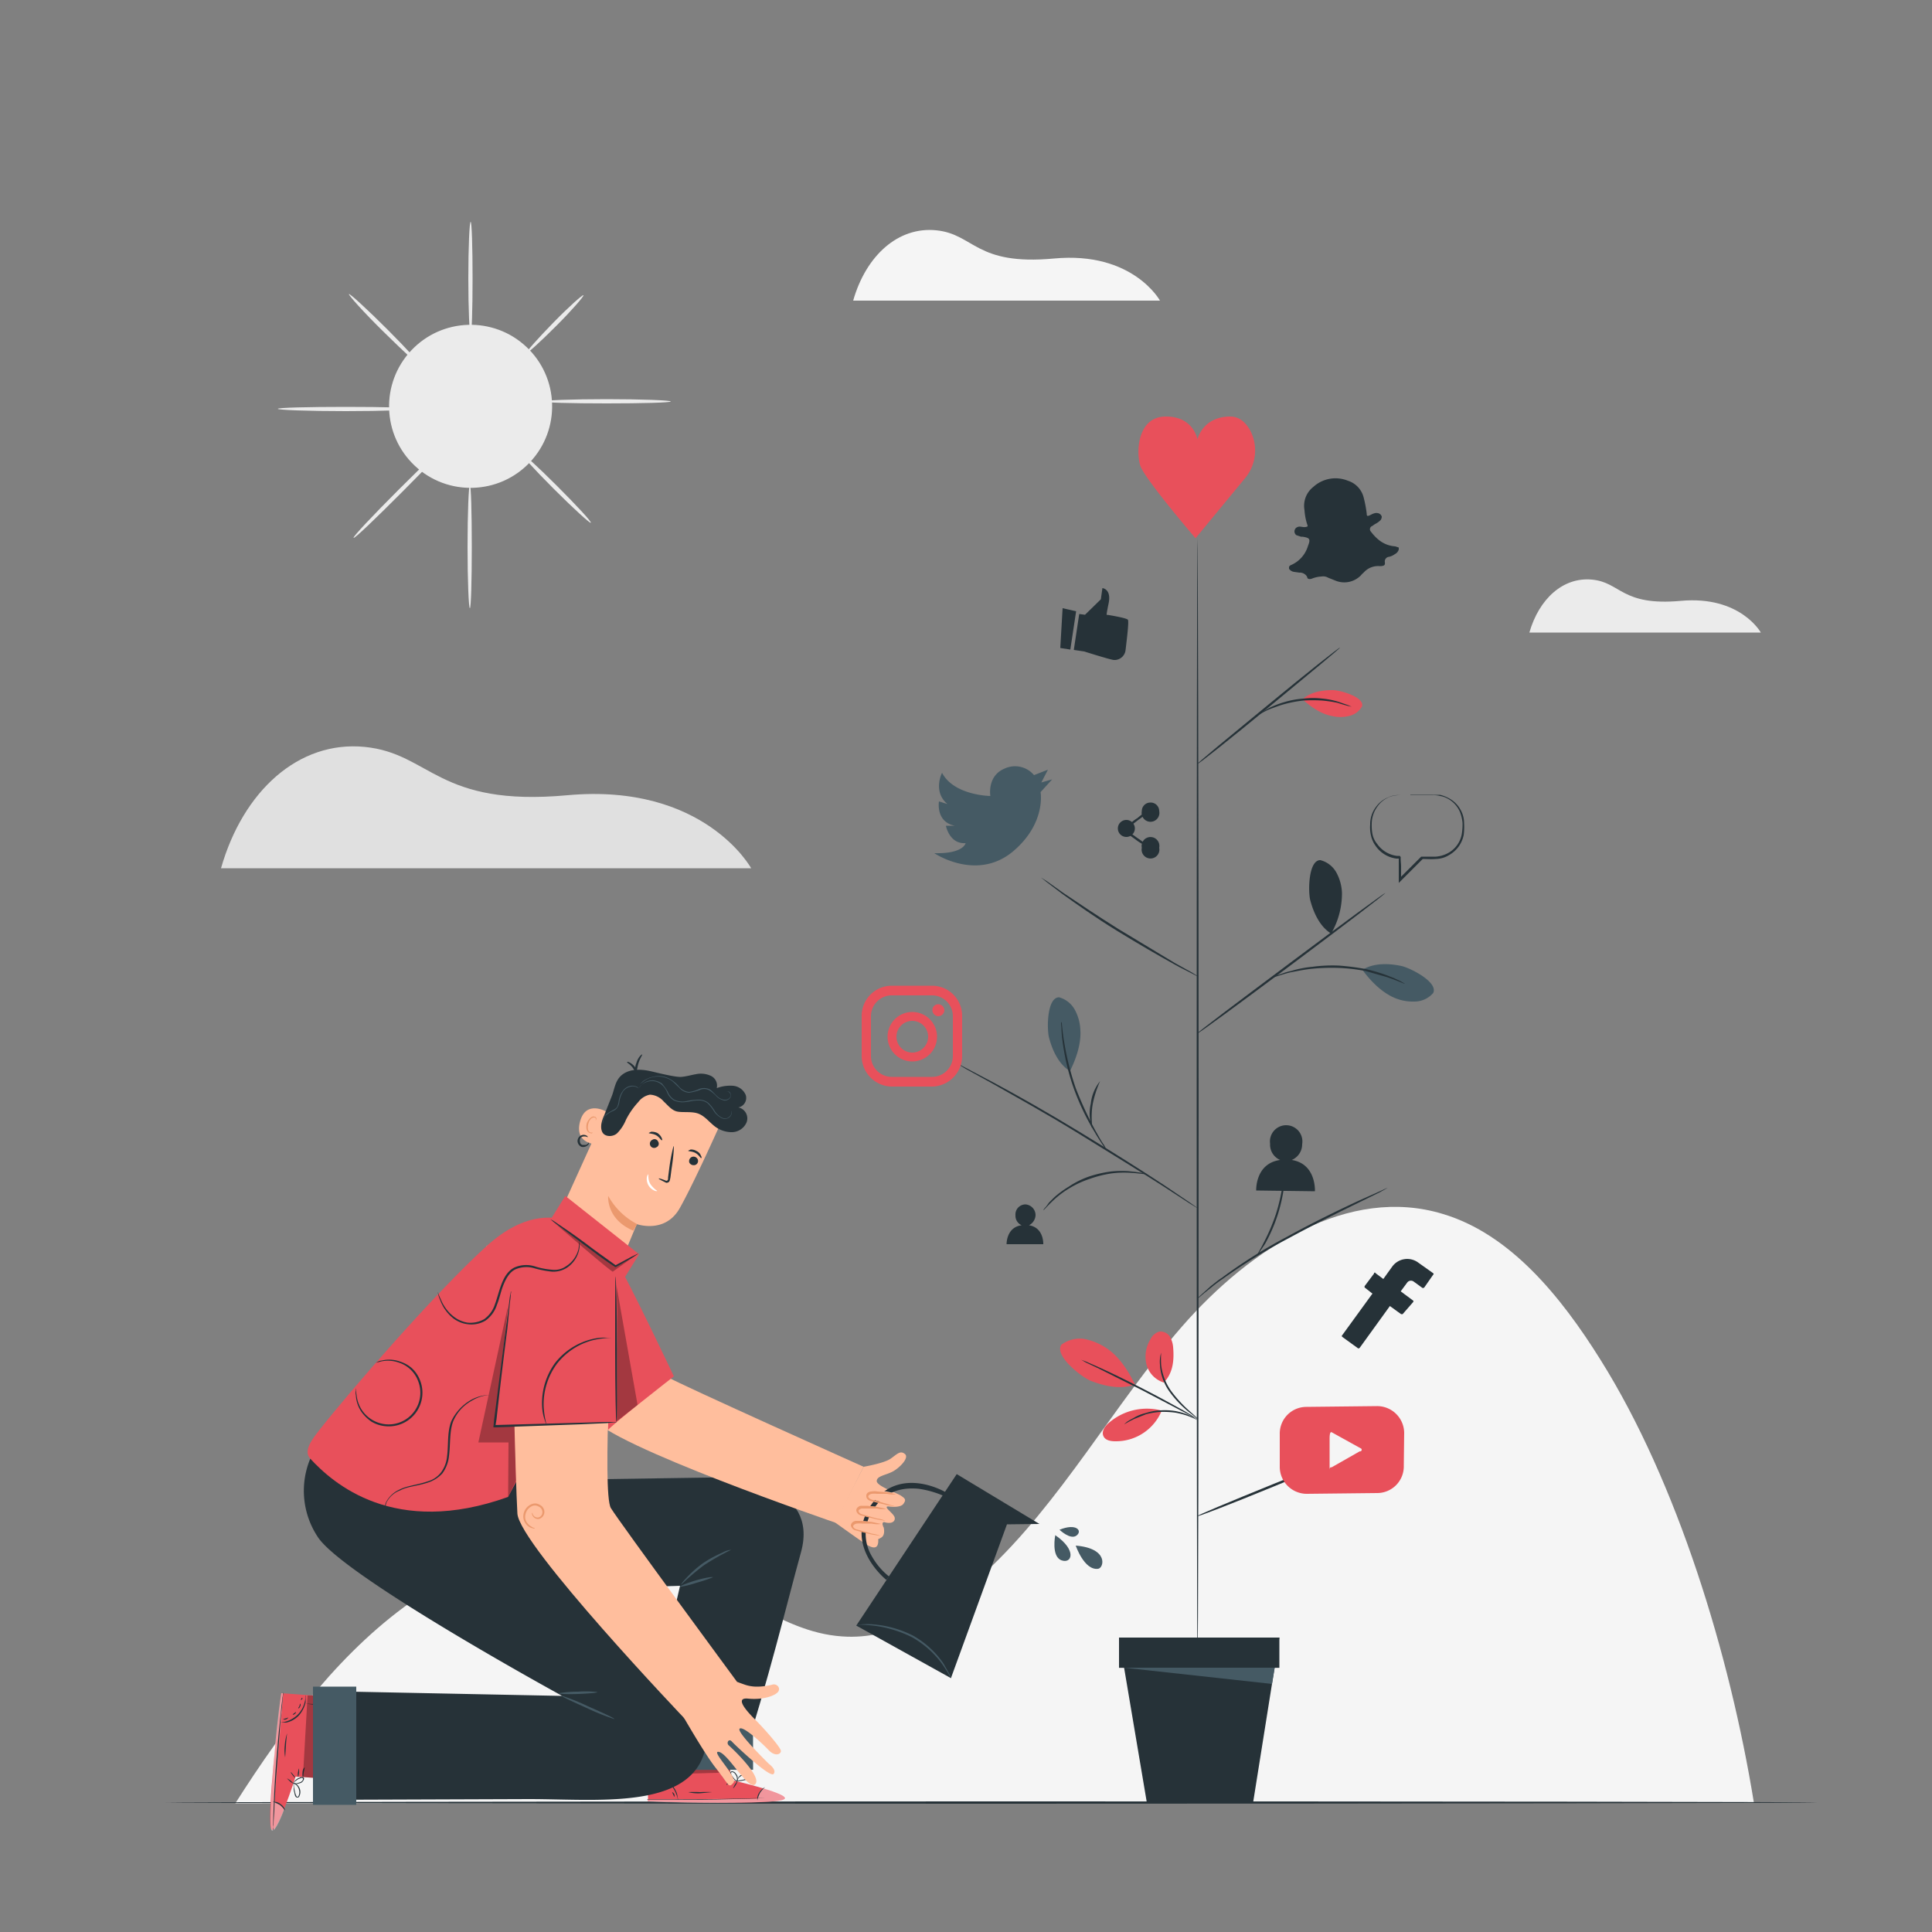 <svg xmlns="http://www.w3.org/2000/svg" viewBox="0 0 500 500"><rect x="0" y="0" width="500" height="500" fill="#808080" stroke="none"/><defs><style>.cls-1{fill:#f5f5f5;}.cls-2{fill:#ebebeb;}.cls-3{fill:#e0e0e0;}.cls-13,.cls-4{fill:#263238;}.cls-5{fill:#ffbe9d;}.cls-6{fill:#eb996e;}.cls-7{fill:#fff;}.cls-8{fill:#455a64;}.cls-9{fill:#e8505b;}.cls-10{opacity:0.4;}.cls-11,.cls-12{opacity:0.3;}.cls-13{fill-rule:evenodd;}</style></defs><g id="Background_Complete" data-name="Background Complete"><path class="cls-1" d="M60.9,466.7c13.1-20.6,28-40.3,47.2-53.3s43.1-18.8,64.2-10.5c15.6,6.1,29.2,19.5,45.6,20.6,13.6,1,26.5-6.8,37-16.5,19.6-18.1,33.2-43.3,51-63.7s43.2-36.6,67.6-29.1c17.3,5.2,30.4,21.2,40.7,37.7,19.9,31.7,33.5,76.4,39.7,114.6Z"/><path class="cls-1" d="M220.8,77.8h79.4s-7-12.8-27.4-10.9-20.6-6.3-30.5-7.3S224.1,66.2,220.8,77.8Z"/><path class="cls-2" d="M395.8,163.7h59.9s-5.3-9.6-20.7-8.2-15.5-4.8-23-5.5S398.3,155,395.8,163.7Z"/><path class="cls-3" d="M57.2,224.7H194.4s-12.1-22.1-47.5-18.9c-33.7,3.1-35.4-10.8-52.5-12.5S62.9,204.7,57.2,224.7Z"/><circle class="cls-2" cx="121.8" cy="105.1" r="21.1" transform="translate(-38.2 122) rotate(-46.8)"/><path class="cls-2" d="M121.6,157.4c-.3,0-.6-7.1-.6-15.9s.3-16,.6-16,.5,7.2.5,16S121.9,157.4,121.6,157.4Z"/><path class="cls-2" d="M173.6,103.9c0,.3-7.4.5-16.6.5s-16.5-.2-16.5-.5,7.4-.6,16.5-.6S173.6,103.6,173.6,103.9Z"/><path class="cls-2" d="M121.8,57.4c.3,0,.5,6.5.5,14.6s-.2,14.6-.5,14.6-.6-6.5-.6-14.6S121.5,57.4,121.8,57.4Z"/><path class="cls-2" d="M107.1,105.8c0,.3-7.9.6-17.6.6s-17.6-.3-17.6-.6,7.9-.5,17.6-.5S107.1,105.5,107.1,105.8Z"/><path class="cls-2" d="M109.3,95.1c-.2.2-4.6-3.9-9.9-9.1s-9.3-9.7-9.1-9.9,4.7,3.9,9.9,9.1S109.5,94.9,109.3,95.1Z"/><path class="cls-2" d="M151,76.4c.2.2-2.9,3.8-7,7.9s-7.6,7.3-7.8,7.1,2.9-3.7,7-7.9S150.8,76.2,151,76.4Z"/><path class="cls-2" d="M152.9,135.3c-.2.2-4.5-3.7-9.6-8.8s-9-9.4-8.8-9.6,4.5,3.7,9.6,8.8S153.2,135.1,152.9,135.3Z"/><path class="cls-2" d="M115.8,114.9c.2.2-5.1,5.8-11.8,12.5s-12.3,12.1-12.5,11.8,5-5.8,11.7-12.5S115.6,114.6,115.8,114.9Z"/></g><g id="Floor"><path class="cls-4" d="M470.1,466.5c0,.1-95.6.3-213.6.3s-213.6-.2-213.6-.3,95.6-.3,213.6-.3S470.1,466.3,470.1,466.5Z"/></g><g id="Character"><path class="cls-5" d="M149,327h0a9.7,9.7,0,0,0,13.6-4.9l2.2-5.3s7.3,2.6,11.1-4.1,11-22.9,11-22.9h0a26.8,26.8,0,0,0-25.3-9.8l-1.4.2-15.5,34.2A9.8,9.8,0,0,0,149,327Z"/><path class="cls-4" d="M178.4,300.9a1.2,1.2,0,0,1,.7-1.5,1.2,1.2,0,0,1,1.5.7,1.1,1.1,0,0,1-.7,1.4A1.3,1.3,0,0,1,178.4,300.9Z"/><path class="cls-4" d="M181.5,299.7c-.2.1-.6-.8-1.5-1.3s-1.9-.4-1.9-.6l.6-.3a2.7,2.7,0,0,1,1.6.4,2.1,2.1,0,0,1,1.1,1.2C181.6,299.4,181.6,299.7,181.5,299.7Z"/><path class="cls-4" d="M170.3,295.4a1,1,0,0,1-.4,1.5,1.1,1.1,0,1,1-1.1-1.9A1,1,0,0,1,170.3,295.4Z"/><path class="cls-4" d="M171.3,295.1c-.2.1-.6-.8-1.5-1.3s-1.9-.4-1.9-.6l.6-.3a3.4,3.4,0,0,1,1.6.3,3,3,0,0,1,1.1,1.2C171.4,294.8,171.4,295.1,171.3,295.1Z"/><path class="cls-4" d="M170.5,305c0-.1.7.1,1.7.5a.4.4,0,0,0,.5,0c.2-.1.2-.4.2-.8l.3-2.3a47.6,47.6,0,0,1,1.1-5.8c.2,0,0,2.7-.5,5.9l-.3,2.3c-.1.3-.1.8-.4,1.1a1,1,0,0,1-.7.2l-.4-.2C171,305.4,170.4,305.1,170.5,305Z"/><path class="cls-6" d="M164.9,316.8a18.1,18.1,0,0,1-7.5-7.3s-.6,6,6.5,9Z"/><path class="cls-5" d="M157.1,287.8c-.1-.1-5.5-3.3-7,2.5s4.3,5.9,4.3,5.8S157.1,287.8,157.1,287.8Z"/><path class="cls-6" d="M153.4,293.1h-.2a.7.7,0,0,1-.7-.2c-.4-.3-.5-1.3-.2-2.2a2.4,2.4,0,0,1,.6-1.1,1.2,1.2,0,0,1,.9-.4.4.4,0,0,1,.4.4c0,.2-.1.3,0,.3a.4.4,0,0,0,.1-.3c.1-.1,0-.2,0-.3a.5.5,0,0,0-.5-.3c-.3-.2-.8.1-1.1.4a3.6,3.6,0,0,0-.8,1.2c-.3,1-.2,2.1.5,2.5a1.3,1.3,0,0,0,.8.2Z"/><path class="cls-4" d="M156,293.2c.8,1.1,2.7,1,3.7.1a10.7,10.7,0,0,0,2.3-3.5,20,20,0,0,1,3.2-4.6,4.9,4.9,0,0,1,3-1.9,5,5,0,0,1,3.6,1.8c1,.9,1.9,2.1,3.2,2.5s3.7,0,5.4.5,2.8,1.9,4.1,3a7.3,7.3,0,0,0,4.6,1.9,4.2,4.2,0,0,0,4.1-2.5,2.9,2.9,0,0,0-2.1-3.9,2.5,2.5,0,0,0,1.9-3.2,3.9,3.9,0,0,0-3.3-2.4,10,10,0,0,0-4.2.6,2.8,2.8,0,0,0-1.6-3.2,6.1,6.1,0,0,0-3.8-.4c-1.2.2-2.5.6-3.8.7s-5.1-.8-7.6-1.4-5.4-.8-7.5.7-2.1,3.9-3,6l-1.9,4.8S154.9,291.5,156,293.2Z"/><path class="cls-7" d="M170.1,308.2c-.1.1-.4.1-.8-.1a3.3,3.3,0,0,1-1.9-3.4,2.4,2.4,0,0,1,.3-.8c.2.1-.1,1.3.6,2.5A6.6,6.6,0,0,0,170.1,308.2Z"/><path class="cls-8" d="M189.2,287.5c0-.1.4.4,0,1.1a1.7,1.7,0,0,1-1.1.9,2.1,2.1,0,0,1-1.8-.4,4.9,4.9,0,0,1-1.6-1.6,9.4,9.4,0,0,0-1.6-2,3.8,3.8,0,0,0-2.6-.7c-1,0-2,.3-3,.4a5.6,5.6,0,0,1-3.1-.4,4.3,4.3,0,0,1-1.8-2.2,5,5,0,0,0-1.5-2,3.9,3.9,0,0,0-2-.8,4.3,4.3,0,0,0-3,.9,3.9,3.9,0,0,0-.7.9,2,2,0,0,1,.7-.9,4,4,0,0,1,3-1.1,4.9,4.9,0,0,1,2.2.8,15.9,15.9,0,0,1,1.5,2.1,4.4,4.4,0,0,0,1.7,2.1,5,5,0,0,0,3,.4,15.4,15.4,0,0,1,3-.4,4,4,0,0,1,2.8.8,10,10,0,0,1,1.6,2,4.6,4.6,0,0,0,1.5,1.6,2.2,2.2,0,0,0,1.7.4,2.1,2.1,0,0,0,1-.8C189.5,287.9,189.2,287.5,189.2,287.5Z"/><path class="cls-8" d="M187.8,282.4h.3a1,1,0,0,1,.8.3,1.2,1.2,0,0,1,.1,1.3,1.6,1.6,0,0,1-1.6.8,3.9,3.9,0,0,1-1.9-1,10,10,0,0,0-1.9-1.6,2.7,2.7,0,0,0-2.5-.1,12.8,12.8,0,0,1-2.8.7,3.6,3.6,0,0,1-2.6-1.4c-.7-.6-1.3-1.3-2-1.8a6.3,6.3,0,0,0-7.2.3l-.9.7.8-.8a7.2,7.2,0,0,1,2.9-1.2,5.9,5.9,0,0,1,4.5.9,8.4,8.4,0,0,1,2,1.8,4.1,4.1,0,0,0,2.5,1.3,9.2,9.2,0,0,0,2.7-.8,3.4,3.4,0,0,1,2.8.2c.7.5,1.2,1.2,1.8,1.7a3.1,3.1,0,0,0,1.8.9,1.5,1.5,0,0,0,1.5-.6.9.9,0,0,0-.1-1.2.9.9,0,0,0-.7-.4Z"/><path class="cls-4" d="M164.7,278.4c-.2,0-.2-1-.9-2s-1.5-1.3-1.5-1.5.3-.1.7.1a4.2,4.2,0,0,1,1.3,1.1,2.9,2.9,0,0,1,.5,1.6A1.7,1.7,0,0,1,164.7,278.4Z"/><path class="cls-4" d="M166.2,272.9c.1.1-.6,1-1,2.4s-.4,2.5-.6,2.5a3.7,3.7,0,0,1,.1-2.7C165.1,273.6,166.1,272.8,166.2,272.9Z"/><path class="cls-4" d="M152.4,295.7c.1,0,.1.5-.6.9a1.8,1.8,0,0,1-1.3.2,1.7,1.7,0,0,1-1-1.2,1.6,1.6,0,0,1,1.7-1.9c.8.1,1,.6.9.6s-.3-.2-.9-.2a1.6,1.6,0,0,0-.9.3,1.4,1.4,0,0,0-.2,1.1.9.9,0,0,0,.6.8h.9C152.2,296.1,152.3,295.7,152.4,295.7Z"/><path class="cls-8" d="M156,290.9a2.9,2.9,0,0,1,.6-2.1c.4-.7,1.2-1,2-1.5a2.8,2.8,0,0,0,1.1-.8,5.7,5.7,0,0,0,.4-1.4,5.9,5.9,0,0,1,1.1-2.8,3.2,3.2,0,0,1,2.1-1.3,2.6,2.6,0,0,1,1.6.3l.5.4-.6-.3a2.2,2.2,0,0,0-1.5-.2,3.3,3.3,0,0,0-2,1.2,7.2,7.2,0,0,0-1,2.7,3.8,3.8,0,0,1-.5,1.5,2.4,2.4,0,0,1-1.1.9,6.3,6.3,0,0,0-2,1.3,2.9,2.9,0,0,0-.6,1.5A2.8,2.8,0,0,0,156,290.9Z"/><path class="cls-9" d="M76.5,459.8l11.2.7,1.6-21.1-16.5-1.2-.2,1.3c-.7,5.8-3.4,29.5-2.5,33.5S76.5,459.8,76.5,459.8Z"/><g class="cls-10"><path class="cls-7" d="M73.5,468.4s-2.2,6.1-3.2,5.3.8-25,2.5-35.5h.5l-2.3,28S73.6,467.1,73.5,468.4Z"/></g><path class="cls-4" d="M73.3,437.9a1.6,1.6,0,0,1-.1.4,3.8,3.8,0,0,1-.1,1c-.1,1.1-.3,2.3-.4,3.8-.4,3.3-.8,7.7-1.2,12.7s-.6,9.4-.7,12.6c-.1,1.6-.1,2.8-.1,3.9s-.1.7-.1,1,0,.4.1.4v-.4a3.8,3.8,0,0,1,.1-1c0-1.1.1-2.3.2-3.9.1-3.2.4-7.7.8-12.6s.7-9.4,1-12.6c.2-1.6.3-2.8.4-3.9s.1-.7.1-1Z"/><path class="cls-4" d="M70.6,466.3a12,12,0,0,1,1.8.8c.9.7,1.3,1.5,1.4,1.4a2.9,2.9,0,0,0-1.2-1.6A2.6,2.6,0,0,0,70.6,466.3Z"/><path class="cls-4" d="M74.3,460.3l.7.7c.5.4.9.6.9.5l-.7-.7C74.7,460.5,74.3,460.2,74.3,460.3Z"/><path class="cls-4" d="M75.3,458.6c-.1.1.1.4.4.8s.6.7.7.7a2.8,2.8,0,0,0-.5-.8Z"/><path class="cls-4" d="M77.4,457.7c-.1,0-.2.5-.3,1.1s0,1.1.1,1.1l.2-1.1Z"/><path class="cls-4" d="M78.8,457.4a1.9,1.9,0,0,0-.5,1.2c-.1.8,0,1.3.1,1.3s.1-.5.2-1.2S78.9,457.5,78.8,457.4Z"/><path class="cls-4" d="M76,461.1a5.4,5.4,0,0,0,0,1.4,4.4,4.4,0,0,0,.2,1.5,3.1,3.1,0,0,0,.2.8.8.8,0,0,0,.4.4c.2,0,.5,0,.6-.2a2.5,2.5,0,0,0-.5-3.1,1.6,1.6,0,0,0-.9-.5h-.3c-.1.1.5.1,1.1.7a2.3,2.3,0,0,1,.6,1.2,2.2,2.2,0,0,1-.2,1.6c-.2.2-.4.1-.5-.1s-.2-.5-.3-.8l-.3-1.4C76,461.7,76.1,461.1,76,461.1Z"/><path class="cls-4" d="M75.9,461.5a2.4,2.4,0,0,0,1,.2l1-.3a1.6,1.6,0,0,0,.8-1.1.5.5,0,0,0-.6-.4.8.8,0,0,0-.6.2,1.9,1.9,0,0,0-.9.5,1.7,1.7,0,0,0-.6.8,2.3,2.3,0,0,1,.7-.6,1.9,1.9,0,0,1,.9-.5c.3-.2.8-.3.8.1s-.3.6-.6.8l-.9.3C76.3,461.6,76,461.4,75.9,461.5Z"/><path class="cls-4" d="M79,438.8a4.3,4.3,0,0,1-.1,1.5,7,7,0,0,1-1.7,3.3,7.3,7.3,0,0,1-4.7,2.2h1.6a6.3,6.3,0,0,0,3.3-1.9,7.7,7.7,0,0,0,1.7-3.4v-1.2C79.1,438.9,79.1,438.8,79,438.8Z"/><path class="cls-4" d="M87.7,441.6a31.9,31.9,0,0,0-4.4-.5l-4.3-.2,4.3.5A28,28,0,0,0,87.7,441.6Z"/><path class="cls-4" d="M74.3,448.6a12.5,12.5,0,0,0-.6,3.1,10.5,10.5,0,0,0,.1,3.1s.1-1.4.2-3.1S74.3,448.7,74.3,448.6Z"/><path class="cls-4" d="M74.6,444.5l-.6.2c-.4.1-.7.2-.7.3a1.5,1.5,0,0,0,.7,0C74.4,444.8,74.6,444.6,74.6,444.5Z"/><path class="cls-4" d="M76.6,443.1c0-.1-.2.1-.5.3s-.4.4-.3.4l.5-.2C76.5,443.4,76.7,443.1,76.6,443.1Z"/><path class="cls-4" d="M77.7,440.9c-.1,0-.1.3-.2.6s-.4.5-.3.6.3-.1.5-.5A.7.7,0,0,0,77.7,440.9Z"/><path class="cls-4" d="M78.2,439.4c0-.1-.2.1-.2.2a1,1,0,0,0-.1.4q.1,0,.3-.3C78.3,439.6,78.3,439.4,78.2,439.4Z"/><polygon class="cls-11" points="79.6 438.8 78.4 459.9 81 460.1 81 438.8 79.6 438.8"/><path class="cls-9" d="M189,460.6l-.2-11.2-21.1.3v16.5h1.3c5.9.3,29.7.8,33.6-.4S189,460.6,189,460.6Z"/><g class="cls-10"><path class="cls-7" d="M197.8,462.8s6.3,1.7,5.6,2.8-24.9,1.3-35.6.6v-.5l28.1-.2S196.6,462.9,197.8,462.8Z"/></g><path class="cls-4" d="M167.5,465.7h5.3c3.2,0,7.7.1,12.7,0s9.4-.2,12.6-.4l3.9-.2h0l-3.9.2-12.6.3h-18Z"/><path class="cls-4" d="M196,465.9a9.2,9.2,0,0,1,.7-1.9,7.9,7.9,0,0,1,1.3-1.5,3.7,3.7,0,0,0-1.5,1.4A2.8,2.8,0,0,0,196,465.9Z"/><path class="cls-4" d="M189.7,462.8c.1,0,.4-.3.7-.8s.5-.9.4-1l-.6.8Z"/><path class="cls-4" d="M188,461.9c0,.1.4-.2.7-.5a1.5,1.5,0,0,0,.6-.7l-.7.5C188.2,461.5,187.9,461.9,188,461.9Z"/><path class="cls-4" d="M186.9,459.9c0,.1.5.2,1.1.2s1.1-.1,1.1-.2h-2.2Z"/><path class="cls-4" d="M186.5,458.5c0,.1.5.3,1.2.4a4.6,4.6,0,0,0,1.3-.2h-2.5Z"/><path class="cls-4" d="M190.4,460.9c0,.1.5.1,1.4,0l1.4-.3.8-.4a.8.8,0,0,0,.4-.4.5.5,0,0,0-.3-.5,2.3,2.3,0,0,0-3,.7,4.4,4.4,0,0,0-.5.9v.4c.1,0,.1-.5.6-1.2a2.4,2.4,0,0,1,1.2-.7,1.8,1.8,0,0,1,1.6.1c.2.1.1.4-.1.5a1.1,1.1,0,0,1-.8.3,4.3,4.3,0,0,1-1.4.4Z"/><path class="cls-4" d="M190.8,461a1.3,1.3,0,0,0,.1-.9,1.4,1.4,0,0,0-.4-1,1.3,1.3,0,0,0-1.1-.7.5.5,0,0,0-.4.6.8.8,0,0,0,.2.6,1.9,1.9,0,0,0,.7.8,1.8,1.8,0,0,0,.7.6c.1-.1-.2-.3-.6-.7l-.6-.8c-.2-.3-.3-.8,0-.9a1.1,1.1,0,0,1,.9.6,1.8,1.8,0,0,1,.4.9C190.8,460.6,190.7,461,190.8,461Z"/><path class="cls-4" d="M167.9,459.9h1.5a7.1,7.1,0,0,1,3.5,1.4,6.9,6.9,0,0,1,2.1,3c.4.9.4,1.5.5,1.5a1.8,1.8,0,0,0-.1-.5,8.9,8.9,0,0,0-.2-1.1,6.7,6.7,0,0,0-5.8-4.5h-1.5Z"/><path class="cls-4" d="M169.9,451.1s-.1,1.9-.1,4.3.1,4.4.1,4.4a25.9,25.9,0,0,0,.2-4.4A24.2,24.2,0,0,0,169.9,451.1Z"/><path class="cls-4" d="M178.1,463.8a10.3,10.3,0,0,0,3.1.3l3.1-.3a26.6,26.6,0,0,0-3.1,0A26.6,26.6,0,0,0,178.1,463.8Z"/><path class="cls-4" d="M174,463.8c-.1.1.1.3.2.6l.3.6c.1,0,.1-.3,0-.7A2,2,0,0,0,174,463.8Z"/><path class="cls-4" d="M172.4,461.9c-.1.1.1.3.3.5s.4.4.5.3a1.5,1.5,0,0,0-.3-.5Z"/><path class="cls-4" d="M170.1,461.1h.6l.6.3c.1-.1-.1-.4-.5-.5S170.1,461,170.1,461.1Z"/><path class="cls-4" d="M168.5,460.7l.3.2c.2.1.4.1.4,0s-.1-.2-.3-.2Z"/><polygon class="cls-11" points="167.9 459.3 189 458.7 188.9 456.1 167.7 458 167.9 459.3"/><path class="cls-4" d="M122.8,383.3l66.8-1s22.5,2,17.7,19.4c-3.7,13.4-8.2,32.4-15.7,55.7l-26.6.3,11-47.3-19.9.6Z"/><path class="cls-8" d="M189.2,401.1a64.5,64.5,0,0,0-6.9,3.9,60,60,0,0,0-6,5.1c-.1,0,.4-.8,1.4-1.8a28.7,28.7,0,0,1,4.3-3.8,31.7,31.7,0,0,1,5-2.7A5.1,5.1,0,0,1,189.2,401.1Z"/><path class="cls-8" d="M184.5,408.2a34.7,34.7,0,0,1-4.2,1.4,26.4,26.4,0,0,1-4.4,1.1c0-.2,1.8-1,4.2-1.7S184.5,408,184.5,408.2Z"/><rect class="cls-8" x="164.5" y="446.8" width="30.6" height="11.16" transform="translate(-1 0.4) rotate(-0.1)"/><path class="cls-4" d="M145.5,438.9h0s-56.9-31.1-63.3-41.2a21.6,21.6,0,0,1-1.9-20.2l47.8,6.4,35.7,32.1-1.6,2c7.4,5.8,20.8,18.1,20.8,30.2,0,20.8-26.8,17.4-46.1,17.4l-55.8.2V437.6Z"/><path class="cls-8" d="M159,444.9a60.2,60.2,0,0,1-7-2.8c-3.8-1.7-6.8-3.1-6.8-3.3a53.2,53.2,0,0,1,7,2.8C156.1,443.3,159.1,444.7,159,444.9Z"/><path class="cls-8" d="M154.6,437.9c0,.2-2.3.4-5,.5s-5,0-5-.2a31.1,31.1,0,0,1,5-.4A27.5,27.5,0,0,1,154.6,437.9Z"/><rect class="cls-8" x="81" y="436.5" width="11.2" height="30.59"/><path class="cls-5" d="M131.3,318.9c10.3-7.2,21.2-2.3,26.1,9.3s13,26.8,15,28c4,2.3,51.1,23.4,51.1,23.4l-7.2,14.5s-59-20.2-63.1-27.3-27.4-44.2-27.4-44.2Z"/><path class="cls-5" d="M227.3,398.7c0-.6-.3-.1.8-.8s.6-2.6.6-2.6a1.7,1.7,0,0,1-.3-1c.1-.6.7-.3.7-.3,2.1.5,2.7-.6,2.4-1.4s-1.8-1.9-2-2.4.7-.3.7-.3,2.8.4,3.6-.7.4-1.4-.6-2.1-6.3-2.5-6.3-3.8,2.2-1.5,4-2.4,4.5-3.6,3.3-4.6-2,0-3.7,1.2-7,2.1-7,2.1L216.1,394s7.1,5.1,8.1,5.7S227.3,401.5,227.3,398.7Z"/><path class="cls-8" d="M273.1,397.3s-1.1,5.5,1.6,6.5S278.8,401.2,273.1,397.3Z"/><path class="cls-8" d="M274.2,395.9s2.8,2.7,4.4,1.5S278.6,394.1,274.2,395.9Z"/><path class="cls-8" d="M278.4,400s2.2,6.5,5.8,6C285.7,405.8,287,400.7,278.4,400Z"/><path class="cls-4" d="M229.4,408.9c-.1-.1-11.3-9-3.9-19.5s19.5-3.1,19.6-3l-.5.9a25.3,25.3,0,0,0-6.8-2c-5-.5-8.9,1.1-11.4,4.8a11.2,11.2,0,0,0-.8,12.6,17.9,17.9,0,0,0,4.5,5.3Z"/><polygon class="cls-4" points="247.6 381.5 221.6 420.7 246.1 434.3 260.6 394.5 269 394.4 247.6 381.5"/><path class="cls-8" d="M246.1,434.3c-.1,0-.8-1.6-2.3-3.7a24.6,24.6,0,0,0-7.8-6.9,30.8,30.8,0,0,0-10-3c-2.6-.3-4.3-.2-4.3-.3h1.2a16.6,16.6,0,0,1,3.2,0,27.5,27.5,0,0,1,10.2,2.9,23.8,23.8,0,0,1,7.8,7.1l1.6,2.8A4.8,4.8,0,0,1,246.1,434.3Z"/><path class="cls-9" d="M157.3,370.2c0-.7,17.1-14,17.1-14s-10.4-22-14.9-30Z"/><path class="cls-9" d="M159.5,326.2s-13.2-22.3-33.7-3.6c-13.4,12.2-35.2,37.4-43,47.3-1.7,2.2-4.5,5.5-2.5,7.6,5.8,6.3,21.7,20.5,51.2,9.9l30.3-57Z"/><polygon class="cls-9" points="142.5 315.6 146.3 309.5 165.4 324.6 161.8 330.4 142.5 315.6"/><path class="cls-4" d="M149.9,321.2a5.6,5.6,0,0,1,0,2.1,7.4,7.4,0,0,1-3.2,4.8,6.5,6.5,0,0,1-3.9,1,26.6,26.6,0,0,1-4.6-.9,7.2,7.2,0,0,0-4.8.3c-1.5.7-2.4,2.3-3.1,4s-1,3.5-1.7,5.2a7.9,7.9,0,0,1-3,4.1,7.1,7.1,0,0,1-4.6.9,7.7,7.7,0,0,1-3.8-1.6,10.7,10.7,0,0,1-3.3-4.7,6.5,6.5,0,0,1-.5-1.5,2.8,2.8,0,0,1-.1-.5c0-.1.2.7.8,1.9a10.6,10.6,0,0,0,3.4,4.5,7.9,7.9,0,0,0,3.5,1.5,7.3,7.3,0,0,0,4.3-.9,7.6,7.6,0,0,0,2.8-3.9c.6-1.6,1-3.4,1.7-5.2s1.7-3.5,3.4-4.3a7.5,7.5,0,0,1,5.1-.3,19.9,19.9,0,0,0,4.5.9,5.2,5.2,0,0,0,3.7-.9,7.3,7.3,0,0,0,3.2-4.4A16.7,16.7,0,0,0,149.9,321.2Z"/><path class="cls-4" d="M99.6,390.8v-.4a4.2,4.2,0,0,1,.2-1.4,7.2,7.2,0,0,1,3.6-3.5c1.9-1,4.6-1.2,7.2-2.1a6.7,6.7,0,0,0,3.5-2.3,8.2,8.2,0,0,0,1.6-4.2c.4-3.1,0-6.3,1.1-9.1a12.5,12.5,0,0,1,5.1-5.5,10.5,10.5,0,0,1,4.8-1.3h0a10.5,10.5,0,0,0-4.6,1.5,10.9,10.9,0,0,0-4.8,5.3c-1,2.6-.7,5.7-1.1,9a9.2,9.2,0,0,1-1.7,4.5,8.5,8.5,0,0,1-3.8,2.4c-2.7.9-5.3,1-7.1,2a6.4,6.4,0,0,0-3.6,3.2C99.6,390.2,99.7,390.9,99.6,390.8Z"/><path class="cls-4" d="M97.2,352.7l.4-.2a2.8,2.8,0,0,1,1.2-.4,8.2,8.2,0,0,1,4.8.3,8.4,8.4,0,0,1,2.9,1.6,8.3,8.3,0,0,1,2.2,3.2,8.7,8.7,0,0,1-8.9,11.9,8.5,8.5,0,0,1-3.7-1.2,10.6,10.6,0,0,1-2.4-2.3,8.2,8.2,0,0,1-1.6-4.5,2.8,2.8,0,0,1,0-1.3,1.2,1.2,0,0,1,.1-.5,6.2,6.2,0,0,0,.1,1.8,8.5,8.5,0,0,0,1.7,4.3,8.4,8.4,0,0,0,5.8,3.2,8.2,8.2,0,0,0,8.4-11.2,7.9,7.9,0,0,0-4.8-4.7,8.5,8.5,0,0,0-4.6-.4Z"/><g class="cls-12"><polygon points="159.5 367.9 159.5 332.5 165 363.6 159.5 367.9"/></g><g class="cls-12"><polygon points="131.6 337.4 123.8 373.3 131.6 373.3 131.5 387.4 133.6 383.1 133.2 369.1 128 369.1 131.6 337.4"/></g><g class="cls-12"><path d="M143.4,316.4s15,13,15.2,12.7l6-4.3-5.3,2.9Z"/></g><path class="cls-4" d="M142.4,315.5l.9.5,2.5,1.7c2.1,1.4,4.9,3.4,7.9,5.7l5.7,4.1h-.2l4.3-2.3,1.7-.8c0,.1-.5.4-1.6,1.1l-4.2,2.4h-.2c-1.7-1.1-3.7-2.5-5.8-4.1l-7.8-5.8-2.4-1.8Z"/><path class="cls-5" d="M232.4,386.9a12.6,12.6,0,0,0-5.1-1.1,2.5,2.5,0,0,0-1.2.2c-.4.2-.8.5-.8.9a1.2,1.2,0,0,0,.6,1.2l1.3.4,4.2.9"/><path class="cls-5" d="M228.5,394.8a12.6,12.6,0,0,0-5.1-1.1,2.5,2.5,0,0,0-1.2.2,1.1,1.1,0,0,0-.8.9,1.2,1.2,0,0,0,.6,1.2l1.3.4,4.2.9"/><path class="cls-5" d="M229.7,390.9a12.2,12.2,0,0,0-5-1.1,2.5,2.5,0,0,0-1.2.2,1.1,1.1,0,0,0-.8.9,1,1,0,0,0,.6,1.1,3.5,3.5,0,0,0,1.3.5l4.1.9"/><path class="cls-6" d="M231.8,389.9l-2.3-.4-2.5-.6-1.5-.4c-.5-.1-1.3-.5-1.3-1.3a1,1,0,0,1,.4-.9,1.6,1.6,0,0,1,.9-.3,4.3,4.3,0,0,1,1.6,0l2.5.2,2.3.5a5.9,5.9,0,0,1-2.3-.1H227a6.6,6.6,0,0,0-1.4,0c-.5.1-.9.4-.9.7s.5.7.9.8l1.5.4,2.4.7Z"/><path class="cls-6" d="M229.2,393.6l-2.3-.4-2.5-.6-1.5-.4a1.6,1.6,0,0,1-1.3-1.3,1.1,1.1,0,0,1,.5-.9,1.1,1.1,0,0,1,.8-.3h1.6l2.6.3,2.3.5a6.5,6.5,0,0,1-2.4-.1h-4c-.4.1-.9.4-.8.7s.4.7.9.8l1.4.4,2.5.7A7.4,7.4,0,0,1,229.2,393.6Z"/><path class="cls-6" d="M227.9,397.5l-2.4-.4-2.5-.6-1.4-.4a1.7,1.7,0,0,1-1.4-1.3,1.3,1.3,0,0,1,.5-.9,1.6,1.6,0,0,1,.9-.3h1.5l2.6.3,2.3.5a6.4,6.4,0,0,1-2.4-.1h-2.5a6.6,6.6,0,0,0-1.4,0c-.5.1-.9.4-.9.7s.4.7.9.8l1.5.4,2.4.7A9.1,9.1,0,0,1,227.9,397.5Z"/><path class="cls-5" d="M182.9,431.8l3.6,1.5a41.6,41.6,0,0,0,6,2.6,9.6,9.6,0,0,0,3.3.6,15.6,15.6,0,0,0,4-.5c1.2-.4,2.3.8,1.6,1.8s-3.8,2.2-7.8,1.8.5,4.1,2.1,5.7,6.5,7,6.4,7.9-1.6,1.4-3.2-.3-6.7-6.4-7.5-5.5,7.6,9.1,7.6,9.1,2.1,1.5,1.2,2.6-10-7.5-10.8-8.4-1.5.4-.8,1,8.6,8,6.9,10-6.9-7.7-9.4-8.3,5,6.6,3.7,8-.9.8-4.6-3.9-12-19.6-12-19.6l9.9-6.1"/><path class="cls-5" d="M158.8,336s-3.1,50.4-.7,54.3,32.6,44.9,32.6,44.9L177.4,445s-43-45.1-43.5-53.3-1.6-55.7-1.6-55.7Z"/><path class="cls-6" d="M138.4,395.5q0,.2-.6,0a2.8,2.8,0,0,1-1.6-1,3.1,3.1,0,0,1-.7-2.7,3.4,3.4,0,0,1,2.3-2.6,2.2,2.2,0,0,1,1.8.2,2.2,2.2,0,0,1,1.2,1.3,1.9,1.9,0,0,1-1.3,2.4,1.6,1.6,0,0,1-1.7-.9,1,1,0,0,1-.1-.7c.1,0,.1.3.3.6a1.3,1.3,0,0,0,1.4.6,1.4,1.4,0,0,0,.9-1.8,1.5,1.5,0,0,0-.9-1,1.9,1.9,0,0,0-1.5-.2,3,3,0,0,0-1.9,2.2,2.5,2.5,0,0,0,.5,2.3A4.1,4.1,0,0,0,138.4,395.5Z"/><path class="cls-9" d="M131.8,334.1,128.9,369l30.6-.9s.8-28.4-.2-37.8Z"/><path class="cls-4" d="M159.5,368.1h-.6l-1.8.2-6.7.3-22.3.8h-.4v-.3c.1-.6.1-1.2.2-1.9,1.2-9.1,2.2-17.3,3-23.3.4-3,.7-5.4.9-7.1s.2-1.4.3-1.9a4.2,4.2,0,0,0,.1-.7c.1,0,.1.2,0,.7a17.6,17.6,0,0,1-.2,1.9c-.2,1.8-.4,4.2-.7,7.1-.8,6.1-1.8,14.3-2.8,23.4-.1.6-.2,1.3-.3,1.8l-.2-.3,22.3-.6,6.7-.2h2.4Z"/><path class="cls-4" d="M159.5,368.1c-.1,0-.3-8.5-.3-18.9s0-18.9.1-18.9.4,8.5.4,18.9S159.7,368.1,159.5,368.1Z"/><path class="cls-4" d="M141.5,368.9a11.1,11.1,0,0,1-.5-1.3,12.6,12.6,0,0,1-.7-3.5,17.7,17.7,0,0,1,3.3-11.3,17.3,17.3,0,0,1,9.9-6.3,12.5,12.5,0,0,1,3.6-.3h1.3a26.2,26.2,0,0,0-4.8.6,17.2,17.2,0,0,0-9.5,6.2,17.6,17.6,0,0,0-3.4,11A22.7,22.7,0,0,0,141.5,368.9Z"/></g><g id="Plant"><path class="cls-8" d="M370.9,257a6.4,6.4,0,0,1-4.8,2.2,12.2,12.2,0,0,1-5.3-1c-3.2-1.4-6.1-4.3-8.2-7.2,3.3-2.1,7.8-1.5,10.1-1s9.6,4.2,8.2,7"/><path class="cls-9" d="M352.5,182.8a5.1,5.1,0,0,1-3.4,2.5,9.3,9.3,0,0,1-4.4,0c-2.8-.5-5.5-2.4-7.6-4.3,2.3-2.2,5.9-2.4,7.8-2.4s8.3,1.8,7.6,4.2"/><path class="cls-8" d="M274.1,258.1a6.7,6.7,0,0,1,4.1,3.3,11.9,11.9,0,0,1,1.4,5.3c.2,3.5-1.1,7.3-2.7,10.5-3.4-2.1-4.8-6.4-5.4-8.6s-.6-10.5,2.6-10.5"/><path class="cls-4" d="M341.7,222.6a6.6,6.6,0,0,1,4.2,3.3,11.9,11.9,0,0,1,1.4,5.2,20.7,20.7,0,0,1-2.8,10.5c-3.3-2-4.8-6.3-5.4-8.6s-.5-10.4,2.6-10.4"/><path class="cls-4" d="M365,205.7h7.7a9,9,0,0,1,2.1.8,7.4,7.4,0,0,1,3.5,3.7,6.7,6.7,0,0,1,.6,2.8,16.3,16.3,0,0,1-.1,3.1,7.7,7.7,0,0,1-3.8,5.2,6.7,6.7,0,0,1-3.4,1c-1.2.1-2.3,0-3.6,0h.2l-2.5,2.5-3.2,3.2-.5.5v-6.5h0c.5.5.2.1.3.2h-.9a7.7,7.7,0,0,1-5.4-3.3,7.2,7.2,0,0,1-1.2-2.7,9,9,0,0,1-.2-2.8,7.4,7.4,0,0,1,1.6-4.7,7.1,7.1,0,0,1,3.2-2.4,5.7,5.7,0,0,1,3-.5h0a6.8,6.8,0,0,0-5.9,2.9,7.6,7.6,0,0,0-1.5,4.5,12.3,12.3,0,0,0,.2,2.7,5.8,5.8,0,0,0,1.2,2.5,7.4,7.4,0,0,0,5.1,3.1h.8c.1.1-.3-.3.2.3h0v.7c0,.5.1,1.1.1,1.7v3.4l-.5-.2,3.2-3.2,2.5-2.5h3.8a8,8,0,0,0,3.1-.9,7,7,0,0,0,3.6-4.9,15.1,15.1,0,0,0,.2-3,11,11,0,0,0-.6-2.6,7.1,7.1,0,0,0-3.2-3.6,6,6,0,0,0-2-.7,6.8,6.8,0,0,0-2-.2H365Z"/><path class="cls-9" d="M309.9,113.7s-1-6-8.3-5.9-7.6,9.3-6.5,12.7,14.3,18.8,14.3,18.8l12.7-15.4a11.2,11.2,0,0,0,1.4-12.6c-1.1-1.9-2.7-3.5-5.1-3.5C311.2,107.8,309.9,113.7,309.9,113.7Z"/><path class="cls-4" d="M334.3,300.2a4.4,4.4,0,0,0,2.7-4.1,4.2,4.2,0,1,0-8.3-.1,4.3,4.3,0,0,0,2.6,4.2c-6.5.9-6.2,7.9-6.2,7.9l15.2.2S340.7,301.2,334.3,300.2Z"/><path class="cls-13" d="M355.1,334.9l-7.7,10.6a.3.3,0,0,0,0,.5l4,2.9c.1.1.3.1.5-.1l7.8-10.8,2.9,2.1h.4l2.7-3.1a.3.3,0,0,0-.1-.5l-3.1-2.3,1.7-2.3a1.2,1.2,0,0,1,1.7-.2l2.2,1.6c.1.1.4,0,.5-.1l2.3-3.3c.2-.1.1-.3,0-.4l-3.8-2.7a4.8,4.8,0,0,0-6.8,1L358,331l-2-1.5a.2.2,0,0,0-.4.1l-2.4,3.2c-.1.2-.1.4.1.5l1.9,1.5Z"/><path class="cls-4" d="M333.6,147.2v-.5a1,1,0,0,1,.6-.5,7.8,7.8,0,0,0,4.3-4.9c.7-1.8.5-2.1-1.4-2.4h-.4l-1.2-.4a1.2,1.2,0,0,1,.3-2.1c.6-.3,1.3.1,2,0s.7-.2.5-.7a15.1,15.1,0,0,1-.7-3.7,6.2,6.2,0,0,1,2.3-6,8.5,8.5,0,0,1,8.9-1.6,6.1,6.1,0,0,1,4.1,4.3,31,31,0,0,1,.8,4.2c0,.7.2.7.7.5s1.3-.8,2.2-.6a1.3,1.3,0,0,1,1,.9,1.6,1.6,0,0,1-.3.9,5.4,5.4,0,0,1-1.2.9,4.7,4.7,0,0,0-.9.6.9.9,0,0,0-.4,1.5c1.6,2.1,3.5,3.6,6.3,3.8l.9.3v.5a1.9,1.9,0,0,1-1,1.2,4.1,4.1,0,0,1-1.5.7,1.2,1.2,0,0,0-1.1,1.4c.1.8-.2.9-.9,1h-.6a5,5,0,0,0-4,1.7,4.6,4.6,0,0,0-.7.7,6,6,0,0,1-6.5,1.4l-2-.8a2.5,2.5,0,0,0-1.7-.3,7.6,7.6,0,0,0-2.6.6c-.5.1-1,.1-1.1-.4s-1-1.3-2-1.2l-1.4-.2A1.9,1.9,0,0,1,333.6,147.2Z"/><path class="cls-4" d="M266.3,317.1a3.1,3.1,0,0,0,1.7-2.6,2.8,2.8,0,0,0-2.6-2.8,2.6,2.6,0,0,0-2.6,2.8,2.7,2.7,0,0,0,1.6,2.6c-4,.5-3.9,4.9-3.9,4.9H270S270.2,317.7,266.3,317.1Z"/><path class="cls-4" d="M293.7,214.4a2.2,2.2,0,0,1-2.2,2.2,2.2,2.2,0,1,1,2.2-2.2Z"/><path class="cls-4" d="M300,209.9a2.3,2.3,0,1,1-4.5,0,2.2,2.2,0,0,1,2.2-2.2A2.2,2.2,0,0,1,300,209.9Z"/><path class="cls-4" d="M300,219.4a2.3,2.3,0,1,1-4.5,0,2.3,2.3,0,1,1,4.5,0Z"/><path class="cls-4" d="M297.1,219.1a12.4,12.4,0,0,1-3.3-1.9c-1.7-1.2-3.1-2.2-3-2.4a12.4,12.4,0,0,1,3.3,1.9C295.9,217.9,297.2,218.9,297.1,219.1Z"/><path class="cls-4" d="M297.3,209.8a10.9,10.9,0,0,1-2.6,2.3c-1.5,1.2-2.8,2.1-2.9,1.9a8.9,8.9,0,0,1,2.6-2.3A10.5,10.5,0,0,1,297.3,209.8Z"/><path class="cls-4" d="M279.3,158.9l1.5.2,4.1-4,.4-2.9s2.4.2,1.6,4-.4,2.9-.4,2.9,5.1.8,5.4,1.3-.3,5.2-.6,7.8a2.9,2.9,0,0,1-2.6,2.6h-.5c-1.3-.2-7.6-2.2-7.6-2.2l-2.7-.4Z"/><polygon class="cls-4" points="275 157.4 274.4 167.7 277 168.1 278.5 158.2 275 157.4"/><path class="cls-8" d="M267.6,200.6a6.4,6.4,0,0,0-7.6-1.7c-4.6,1.9-3.7,7.1-3.7,7.1s-9.4-.1-12.5-6c0,0-2.5,4.8,1.4,8.1l-2.2-.7s-.9,5.3,4.1,6.3h-2.3s.9,4.8,5.1,4.5c0,0-.5,2.8-8.1,2.6,0,0,11.5,7.8,21.1-1.1,7.8-7.1,6.4-14.7,6.4-14.7l3-3.3-2.8.8,1.7-3.3Z"/><path class="cls-9" d="M274.7,348a8,8,0,0,1,5.8-1.5,15.6,15.6,0,0,1,5.7,2.3c3.3,2.1,5.8,5.9,7.5,9.5-4.1,1.6-8.9,0-11.3-.9s-9.7-6.6-7.7-9.4"/><path class="cls-9" d="M301.2,357.8a6.7,6.7,0,0,1-4.5-4.7,8.6,8.6,0,0,1,1.1-6.6,3.6,3.6,0,0,1,2.3-1.9,3,3,0,0,1,2.6,1.2,6.6,6.6,0,0,1,.9,2.8c.3,3.4,0,6.7-2.4,9.2"/><path class="cls-4" d="M310.1,367.2c-.1,0,0,.1-.4-.2l-1.8-1.4a27.1,27.1,0,0,1-5.2-5.4,13,13,0,0,1-2.5-7,8.3,8.3,0,0,1,.1-2.3,7.3,7.3,0,0,1,.2-.8,26,26,0,0,0,0,3.1,14.5,14.5,0,0,0,2.6,6.8,33.7,33.7,0,0,0,5,5.4Z"/><path class="cls-4" d="M309.9,367.3l-3.6-1.9-10.9-5.7-11-5.5-3.4-1.6-1.2-.7,1.3.5,3.4,1.5c2.9,1.3,6.8,3.2,11.1,5.4s8.1,4.3,10.8,5.8l3.5,2.1"/><path class="cls-9" d="M300.4,365a15,15,0,0,0-13.5,3.3c-.9.8-1.8,2-1.4,3.2s1.8,1.5,3.1,1.5a12.8,12.8,0,0,0,12-7.8"/><path class="cls-4" d="M291,368.6c0-.1.2-.2.6-.6l.8-.5,1.1-.6a10.4,10.4,0,0,1,3-1.2,14.3,14.3,0,0,1,3.8-.7,17,17,0,0,1,4,.2,19.3,19.3,0,0,1,3.1.9l1.1.5.8.5.7.4c-.1.1-1-.5-2.7-1.1a19.8,19.8,0,0,0-3.1-.8,23,23,0,0,0-3.8-.2,20.2,20.2,0,0,0-3.8.6l-3,1.2A25.3,25.3,0,0,0,291,368.6Z"/><path class="cls-4" d="M309.9,429.6c-.1,0-.2-65-.2-145.1s.1-145.2.2-145.2.3,65,.3,145.2S310.1,429.6,309.9,429.6Z"/><path class="cls-4" d="M359.1,307.4l-.5.3-1.4.8-5.5,2.7c-4.7,2.3-11.1,5.4-18.1,9.2A149,149,0,0,0,316.4,331a34,34,0,0,0-2.8,2.1l-2,1.6-1.3,1.1-.5.3a1.2,1.2,0,0,0,.4-.4l1.2-1.1,2-1.8c.8-.6,1.7-1.4,2.8-2.1a131.8,131.8,0,0,1,17.2-10.8c6.9-3.8,13.4-6.9,18.1-9.1l5.6-2.5,1.5-.7Z"/><path class="cls-4" d="M358.5,231.1c.1.2-10.7,8.4-24.2,18.5s-24.4,18.1-24.5,17.9,10.7-8.3,24.2-18.4S358.4,231,358.5,231.1Z"/><path class="cls-4" d="M310.1,252.7c0,.1-.6-.2-1.7-.8s-2.7-1.3-4.6-2.4c-3.8-2.1-9-5.1-14.7-8.6s-10.6-7-14.1-9.5l-4.1-3.1-1.5-1.2,1.6,1,4.2,3c3.6,2.4,8.6,5.8,14.2,9.3l14.6,8.8,4.5,2.5Z"/><path class="cls-4" d="M310.2,312.9l-.6-.4-1.8-1.1-6.6-4.3c-5.6-3.6-13.4-8.4-22-13.7s-16.6-9.7-22.4-13l-6.9-3.8-1.8-1.1-.6-.4.6.3,1.9,1,7,3.7c5.8,3.1,13.8,7.6,22.5,12.9s16.3,10.1,21.9,13.8l6.5,4.4,1.7,1.2Z"/><path class="cls-4" d="M341.1,379.9c.1.1-1,.5-11.7,4.9s-19.5,7.8-19.6,7.6,8.6-3.8,19.4-8.2S341.1,379.8,341.1,379.9Z"/><path class="cls-4" d="M286.1,297.3l-.8-1.1c-.5-.8-1.2-1.8-2-3.2a63.3,63.3,0,0,1-5.4-11.3,59.4,59.4,0,0,1-2.9-12.1,30,30,0,0,1-.3-3.7c-.1-.9-.1-1.4,0-1.4s.1.5.2,1.4.2,2.1.5,3.7a71.9,71.9,0,0,0,3,12,94.3,94.3,0,0,0,5.2,11.2c.8,1.4,1.4,2.5,1.9,3.2S286.2,297.2,286.1,297.3Z"/><path class="cls-4" d="M284.7,279.8a28.2,28.2,0,0,0-1.9,5.9c-.6,3.4,0,6.2-.2,6.2a11.7,11.7,0,0,1-.3-6.3A11.1,11.1,0,0,1,284.7,279.8Z"/><path class="cls-4" d="M270,313.2a3.9,3.9,0,0,1,.7-.9l.8-1.1,1.3-1.3a25,25,0,0,1,3.8-2.8,23,23,0,0,1,5.2-2.6,30.1,30.1,0,0,1,5.6-1.3,25.4,25.4,0,0,1,4.7-.1l1.8.2,1.4.2,1.1.3c0,.2-1.7-.2-4.3-.3a25,25,0,0,0-4.6.2,29.6,29.6,0,0,0-5.5,1.4,24.9,24.9,0,0,0-5.2,2.4,23.7,23.7,0,0,0-3.7,2.7C271.1,312,270.1,313.3,270,313.2Z"/><path class="cls-4" d="M363.6,254.6c-.1.1-1.8-.8-4.9-1.8l-5.3-1.5a47,47,0,0,0-6.8-.8,51,51,0,0,0-6.9.2c-2.1.2-3.9.6-5.5.9s-4.9,1.5-5,1.4l1.3-.6,1.5-.5a12.9,12.9,0,0,1,2.1-.6,27.8,27.8,0,0,1,5.6-1.1,38.1,38.1,0,0,1,6.9-.3,64.5,64.5,0,0,1,6.9.9,44.3,44.3,0,0,1,5.4,1.6l2,.8,1.5.7Z"/><path class="cls-4" d="M332.5,302.8v1c0,.5,0,1.4-.1,2.5a41.2,41.2,0,0,1-5,15.6L326,324c-.3.5-.5.7-.6.7s.7-1.2,1.6-3a51,51,0,0,0,3.2-7.5,47.9,47.9,0,0,0,1.8-8A28.9,28.9,0,0,1,332.5,302.8Z"/><path class="cls-4" d="M346.8,167.6c.1.1-8.1,6.9-18.3,15.3s-18.5,15-18.6,14.8,8.1-6.9,18.3-15.3S346.7,167.4,346.8,167.6Z"/><path class="cls-4" d="M349.8,182.9a33.3,33.3,0,0,1-3.6-1,34.3,34.3,0,0,0-4-.6,40,40,0,0,0-4.9,0,31.6,31.6,0,0,0-4.8.9c-1.5.4-2.7.9-3.8,1.3s-3.3,1.7-3.3,1.6l.8-.6,2.3-1.3a24.5,24.5,0,0,1,3.9-1.5,22.5,22.5,0,0,1,4.9-.9,20.9,20.9,0,0,1,5,0,20.2,20.2,0,0,1,4,.8l2.6.9Z"/><path class="cls-9" d="M363.4,370.8a7,7,0,0,0-7.1-6.9l-18.2.2a6.9,6.9,0,0,0-6.9,7v8.6a7,7,0,0,0,7,6.9l18.2-.2a6.9,6.9,0,0,0,6.9-7.1Zm-11.5,4.8-7.2,4.1c-.3.1-.6-.1-.6.8v-8.2c0-1.6.3-1.8.6-1.6l7.4,4.1A.4.4,0,0,1,351.9,375.6Z"/><path class="cls-9" d="M242.8,259.9a1.5,1.5,0,0,0-1.5,1.5,1.6,1.6,0,0,0,1.5,1.6,1.6,1.6,0,0,0,1.6-1.6A1.6,1.6,0,0,0,242.8,259.9Zm-6.8,2a6.4,6.4,0,1,0,6.5,6.4A6.4,6.4,0,0,0,236,261.9Zm0,10.5a4.1,4.1,0,1,1,4.2-4.1A4.1,4.1,0,0,1,236,272.4Zm13-9.4a7.8,7.8,0,0,0-7.8-7.9H230.8A7.8,7.8,0,0,0,223,263v10.3a7.9,7.9,0,0,0,7.8,7.9h10.4a7.9,7.9,0,0,0,7.8-7.9Zm-2.4,10.3a5.4,5.4,0,0,1-5.4,5.4H230.8a5.4,5.4,0,0,1-5.4-5.4V263a5.4,5.4,0,0,1,5.4-5.4h10.4a5.4,5.4,0,0,1,5.4,5.4Z"/><polygon class="cls-4" points="289.6 423.8 296.8 466.5 324.3 466.5 331.1 423.8 311.5 423.8 289.6 423.8"/><rect class="cls-4" x="289.6" y="423.8" width="41.5" height="7.83"/><polygon class="cls-8" points="290.9 431.6 329.9 431.6 329.2 435.8 290.9 431.6"/></g></svg>